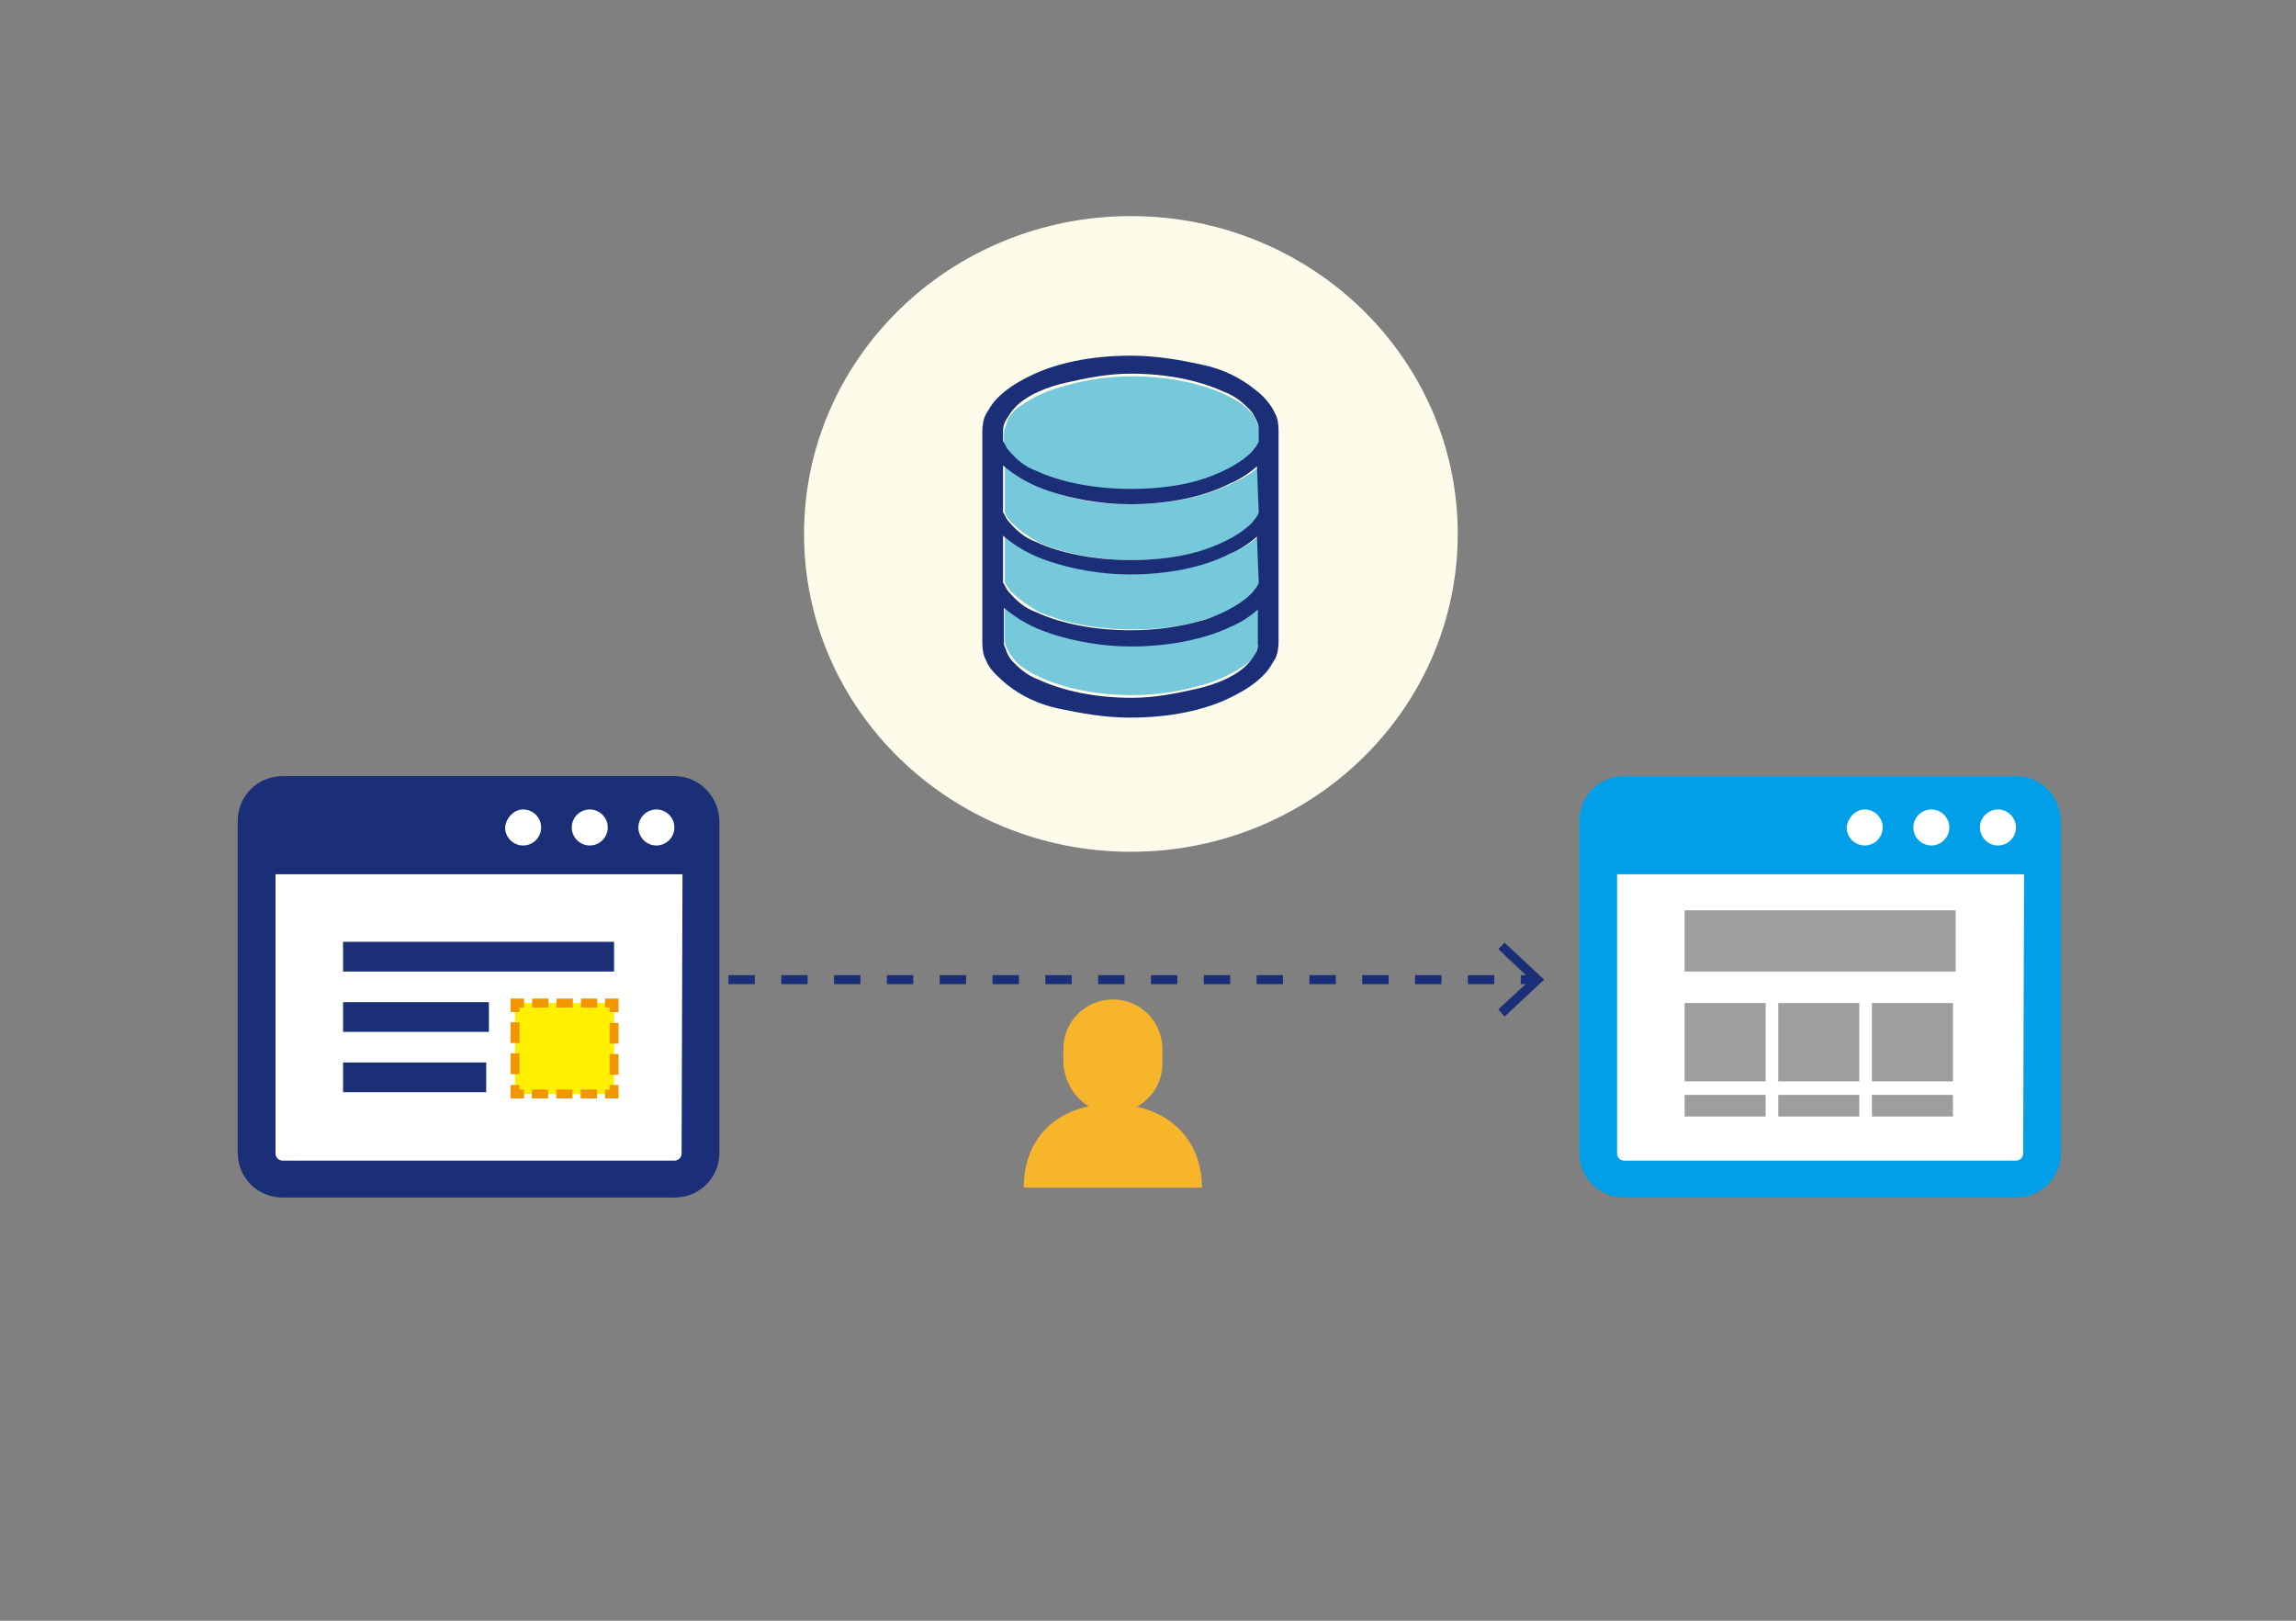 <?xml version="1.0" encoding="utf-8"?>
<!-- Generator: Adobe Illustrator 26.0.3, SVG Export Plug-In . SVG Version: 6.00 Build 0)  -->
<svg version="1.1" id="レイヤー_1" xmlns="http://www.w3.org/2000/svg" xmlns:xlink="http://www.w3.org/1999/xlink" x="0px"
	 y="0px" viewBox="0 0 255 180" style="enable-background:new 0 0 255 180;" xml:space="preserve">
<rect x="0" y="0" width="255" height="180" fill="#808080" stroke="none"/>
<style type="text/css">
	.st0{fill:none;stroke:#1A2F77;stroke-miterlimit:10;}
	.st1{fill:none;stroke:#1A2F77;stroke-miterlimit:10;stroke-dasharray:2.933,2.933;}
	.st2{fill:#1A2F77;}
	.st3{fill:#FFFFFF;}
	.st4{fill:#009FE8;}
	.st5{fill:#9E9E9F;}
	.st6{fill:#FDFBE9;}
	.st7{fill:#76C8DB;}
	.st8{fill:#F7B52C;}
	.st9{fill:#FFF000;}
	.st10{fill:none;stroke:#F29600;stroke-miterlimit:10;}
	.st11{fill:none;stroke:#F29600;stroke-miterlimit:10;stroke-dasharray:1.808,0.904;}
	.st12{fill:none;stroke:#F29600;stroke-miterlimit:10;stroke-dasharray:2.306,1.153;}
</style>
<g>
	<g>
		<line class="st0" x1="76.5" y1="108.8" x2="78" y2="108.8"/>
		<line class="st1" x1="80.9" y1="108.8" x2="167.4" y2="108.8"/>
		<line class="st0" x1="168.9" y1="108.8" x2="170.4" y2="108.8"/>
		<g>
			<polygon class="st2" points="167.1,112.9 166.4,112.1 170,108.8 166.4,105.4 167.1,104.7 171.5,108.8 			"/>
		</g>
	</g>
</g>
<g>
	<rect x="178.1" y="88.5" class="st3" width="48.1" height="42"/>
	<g>
		<g>
			<path class="st4" d="M223.9,86.2h-43.5c-2.8,0-5,2.2-5,5V128c0,2.8,2.2,5,5,5h43.5c2.8,0,5-2.2,5-5V91.3
				C228.9,88.5,226.7,86.2,223.9,86.2z M221.9,89.9c1.1,0,2,0.9,2,2s-0.9,2-2,2s-2-0.9-2-2S220.8,89.9,221.9,89.9z M214.5,89.9
				c1.1,0,2,0.9,2,2s-0.9,2-2,2s-2-0.9-2-2S213.4,89.9,214.5,89.9z M207.1,89.9c1.1,0,2,0.9,2,2s-0.9,2-2,2s-2-0.9-2-2
				C205.2,90.8,206.1,89.9,207.1,89.9z M224.7,128.1c0,0.5-0.4,0.8-0.8,0.8h-43.5c-0.5,0-0.8-0.4-0.8-0.8v-31h45.2L224.7,128.1
				L224.7,128.1z"/>
			<rect x="187.1" y="101.1" class="st5" width="30.1" height="6.8"/>
			<rect x="187.1" y="111.4" class="st5" width="9" height="8.7"/>
			<rect x="197.5" y="111.4" class="st5" width="9" height="8.7"/>
			<rect x="207.9" y="111.4" class="st5" width="9" height="8.7"/>
			<rect x="187.1" y="121.6" class="st5" width="9" height="2.4"/>
			<rect x="197.5" y="121.6" class="st5" width="9" height="2.4"/>
			<rect x="207.9" y="121.6" class="st5" width="9" height="2.4"/>
		</g>
	</g>
</g>
<ellipse class="st6" cx="125.6" cy="59.3" rx="36.3" ry="35.3"/>
<g>
	<path class="st7" d="M139.8,67.4c-0.8,0.7-1.8,1.4-3,1.9c-2.9,1.4-6.9,2.2-11.1,2.2c-3.3,0-6.3-0.4-8.8-1.4
		c-2.3-0.7-4.1-1.6-5.3-2.9v3.9c0,0.4,0.1,0.7,0.3,1c0.1,0.3,0.4,0.7,0.7,1.1c0.5,0.7,1.6,1.4,2.9,2c2.6,1.2,6.1,2,10.3,2
		c2.6,0,5.2-0.4,7.2-1c2.2-0.5,3.9-1.4,5.2-2.3c0.8-0.5,1.4-1.4,1.5-1.9c0.1-0.4,0.3-0.7,0.3-1l0,0L139.8,67.4L139.8,67.4z"/>
	<path class="st7" d="M125.7,56c-3.3,0-6.3-0.4-8.8-1.4c-2.3-0.7-4.1-1.6-5.3-2.9v5.2c0.1,0.4,0.4,0.7,0.7,1.1
		c0.7,0.7,1.6,1.4,3,2.2c2.6,1.2,6.3,2,10.5,2c3.1,0,6-0.4,8.3-1.2c2.3-0.7,4.2-1.8,5.2-3c0.4-0.4,0.4-0.7,0.7-1.1v-5.2
		c-0.8,0.7-1.8,1.4-3,1.9C133.9,55.2,129.9,56,125.7,56z"/>
	<path class="st7" d="M125.7,63.7c-3.3,0-6.3-0.4-8.8-1.4c-2.3-0.7-4.1-1.6-5.3-2.9v5.2c0.1,0.4,0.4,0.7,0.7,1.1
		c0.7,0.7,1.6,1.4,3,2.2c2.6,1.2,6.3,2,10.5,2c3.1,0,6-0.4,8.3-1.2c2.3-0.7,4.2-1.8,5.2-3c0.4-0.4,0.4-0.7,0.7-1.1v-5.2
		c-0.8,0.7-1.8,1.4-3,1.9C133.9,62.9,129.9,63.7,125.7,63.7z"/>
	<path class="st7" d="M138.9,45.8c-0.5-0.7-1.6-1.4-2.9-2c-2.6-1.2-6.1-2-10.3-2c-2.6,0-5.2,0.4-7.2,1c-2.2,0.5-3.9,1.4-5.2,2.3
		c-0.8,0.5-1.4,1.4-1.5,1.9c-0.1,0.4-0.3,0.7-0.3,1.1v1.2c0.1,0.4,0.4,0.7,0.7,1.1c0.7,0.7,1.6,1.4,3,2.2c2.6,1.2,6.3,2,10.5,2
		c3.1,0,6-0.4,8.3-1.2c2.3-0.7,4.2-1.8,5.2-3c0.4-0.4,0.4-0.7,0.7-1.1v-1.2c0-0.4-0.1-0.7-0.3-1.1S139.3,46,138.9,45.8z"/>
	<path class="st2" d="M139.3,43.2c-1.5-1.2-3.4-2.2-5.8-2.7c-2.3-0.5-5-1-7.9-1c-4.4,0-8.3,0.8-11.3,2.3c-1.4,0.7-2.7,1.5-3.7,2.6
		c-0.4,0.4-0.8,1.1-1.1,1.6c-0.3,0.5-0.4,1.4-0.4,1.9v23.5c0,0.7,0.1,1.4,0.4,1.9c0.4,1.1,1.4,1.9,2.3,2.7c1.5,1.2,3.4,2.2,5.8,2.7
		c2.4,0.5,5,1,7.9,1c4.4,0,8.3-0.8,11.3-2.3c1.4-0.7,2.7-1.5,3.7-2.6c0.4-0.4,0.8-1.1,1.1-1.6c0.3-0.5,0.4-1.4,0.4-1.9V47.8
		c0-0.7-0.1-1.4-0.4-1.9C141.2,45,140.4,44,139.3,43.2z M139.6,72.3c-0.3,0.5-0.7,1.2-1.5,1.9c-1.2,1-3,1.8-5.2,2.3
		c-2.2,0.5-4.6,1-7.2,1c-4.1,0-7.7-0.8-10.3-2c-1.4-0.5-2.3-1.4-2.9-2c-0.4-0.4-0.5-0.7-0.7-1.1c-0.1-0.4-0.3-0.7-0.3-0.8v-4.1
		c1.4,1.2,3.1,2.2,5.3,2.9c2.4,0.8,5.6,1.4,8.8,1.4c4.2,0,8.2-0.8,11.1-2.2c1.2-0.5,2.2-1.2,3-1.9v3.9l0,0
		C139.8,71.6,139.7,71.9,139.6,72.3z M139.8,64.7c-0.1,0.4-0.4,0.7-0.7,1.1c-1,1.1-2.9,2.2-5.2,3c-2.3,0.7-5.2,1.2-8.3,1.2
		c-4.2,0-7.9-0.8-10.5-2c-1.4-0.5-2.3-1.4-3-2.2c-0.4-0.4-0.4-0.7-0.7-1.1v-5.2c1.4,1.2,3.1,2.2,5.3,2.9c2.4,0.8,5.6,1.4,8.8,1.4
		c4.2,0,8.2-0.8,11.1-2.3c1.2-0.5,2.2-1.2,3-1.9L139.8,64.7L139.8,64.7z M139.8,56.9c-0.1,0.4-0.4,0.7-0.7,1.1c-1,1.1-2.9,2.2-5.2,3
		c-2.3,0.8-5.2,1.2-8.3,1.2c-4.2,0-7.9-0.8-10.5-2c-1.4-0.5-2.3-1.4-3-2.2c-0.4-0.4-0.4-0.7-0.7-1.1v-5.2c1.4,1.2,3.1,2.2,5.3,2.9
		c2.4,0.8,5.6,1.4,8.8,1.4c4.2,0,8.2-0.8,11.1-2.3c1.2-0.5,2.2-1.2,3-1.9L139.8,56.9L139.8,56.9z M139.8,49
		c-0.1,0.4-0.4,0.7-0.7,1.1c-1,1.1-2.9,2.2-5.2,3c-2.3,0.8-5.2,1.2-8.3,1.2c-4.2,0-7.9-0.8-10.5-2c-1.4-0.5-2.3-1.4-3-2.2
		c-0.4-0.4-0.4-0.7-0.7-1.1v-1.2c0-0.4,0.1-0.7,0.3-1.1c0.3-0.5,0.7-1.2,1.5-1.9c1.2-1,3-1.8,5.2-2.3c2.2-0.5,4.6-1,7.2-1
		c4.1,0,7.7,0.8,10.3,2c1.4,0.5,2.3,1.4,2.9,2c0.4,0.4,0.5,0.7,0.7,1.1s0.3,0.7,0.3,1.1L139.8,49L139.8,49z"/>
</g>
<g>
	<path class="st8" d="M125.7,122.8c-0.7,0.3-1.4,0.3-2.2,0.3c-0.7,0-1.4-0.1-2.2-0.3c-5,0.9-7.6,4.5-7.6,9.1h9.9h9.9
		C133.5,127.4,130.8,123.7,125.7,122.8z"/>
	<path class="st8" d="M123.6,123.6c3,0,5.5-2.4,5.5-5.5v-1.6c0-3-2.4-5.5-5.5-5.5c-3,0-5.5,2.4-5.5,5.5v1.6
		C118.3,121.1,120.6,123.6,123.6,123.6z"/>
</g>
<g>
	<rect x="29.1" y="88.5" class="st3" width="48.1" height="42"/>
	<g>
		<g>
			<path class="st2" d="M74.9,86.2H31.4c-2.8,0-5,2.2-5,5V128c0,2.8,2.2,5,5,5h43.5c2.8,0,5-2.2,5-5V91.3
				C79.9,88.5,77.7,86.2,74.9,86.2z M72.9,89.9c1.1,0,2,0.9,2,2s-0.9,2-2,2s-2-0.9-2-2S71.8,89.9,72.9,89.9z M65.5,89.9
				c1.1,0,2,0.9,2,2s-0.9,2-2,2s-2-0.9-2-2S64.4,89.9,65.5,89.9z M58.1,89.9c1.1,0,2,0.9,2,2s-0.9,2-2,2s-2-0.9-2-2
				C56.2,90.8,57.1,89.9,58.1,89.9z M75.7,128.1c0,0.5-0.4,0.8-0.8,0.8H31.4c-0.5,0-0.8-0.4-0.8-0.8v-31h45.2L75.7,128.1L75.7,128.1
				z"/>
			<rect x="38.1" y="104.6" class="st2" width="30.1" height="3.3"/>
			<rect x="38.1" y="111.3" class="st2" width="16.2" height="3.3"/>
			<rect x="38.1" y="118" class="st2" width="15.9" height="3.3"/>
			<g>
				<rect x="57.2" y="111.4" class="st9" width="11" height="10.1"/>
				<g>
					<polyline class="st10" points="68.2,120.5 68.2,121.5 67.2,121.5 					"/>
					<line class="st11" x1="66.3" y1="121.5" x2="58.6" y2="121.5"/>
					<polyline class="st10" points="58.2,121.5 57.2,121.5 57.2,120.5 					"/>
					<line class="st12" x1="57.2" y1="119.3" x2="57.2" y2="113"/>
					<polyline class="st10" points="57.2,112.4 57.2,111.4 58.2,111.4 					"/>
					<line class="st11" x1="59.1" y1="111.4" x2="66.8" y2="111.4"/>
					<polyline class="st10" points="67.2,111.4 68.2,111.4 68.2,112.4 					"/>
					<line class="st12" x1="68.2" y1="113.6" x2="68.2" y2="119.9"/>
				</g>
			</g>
		</g>
	</g>
</g>
</svg>

